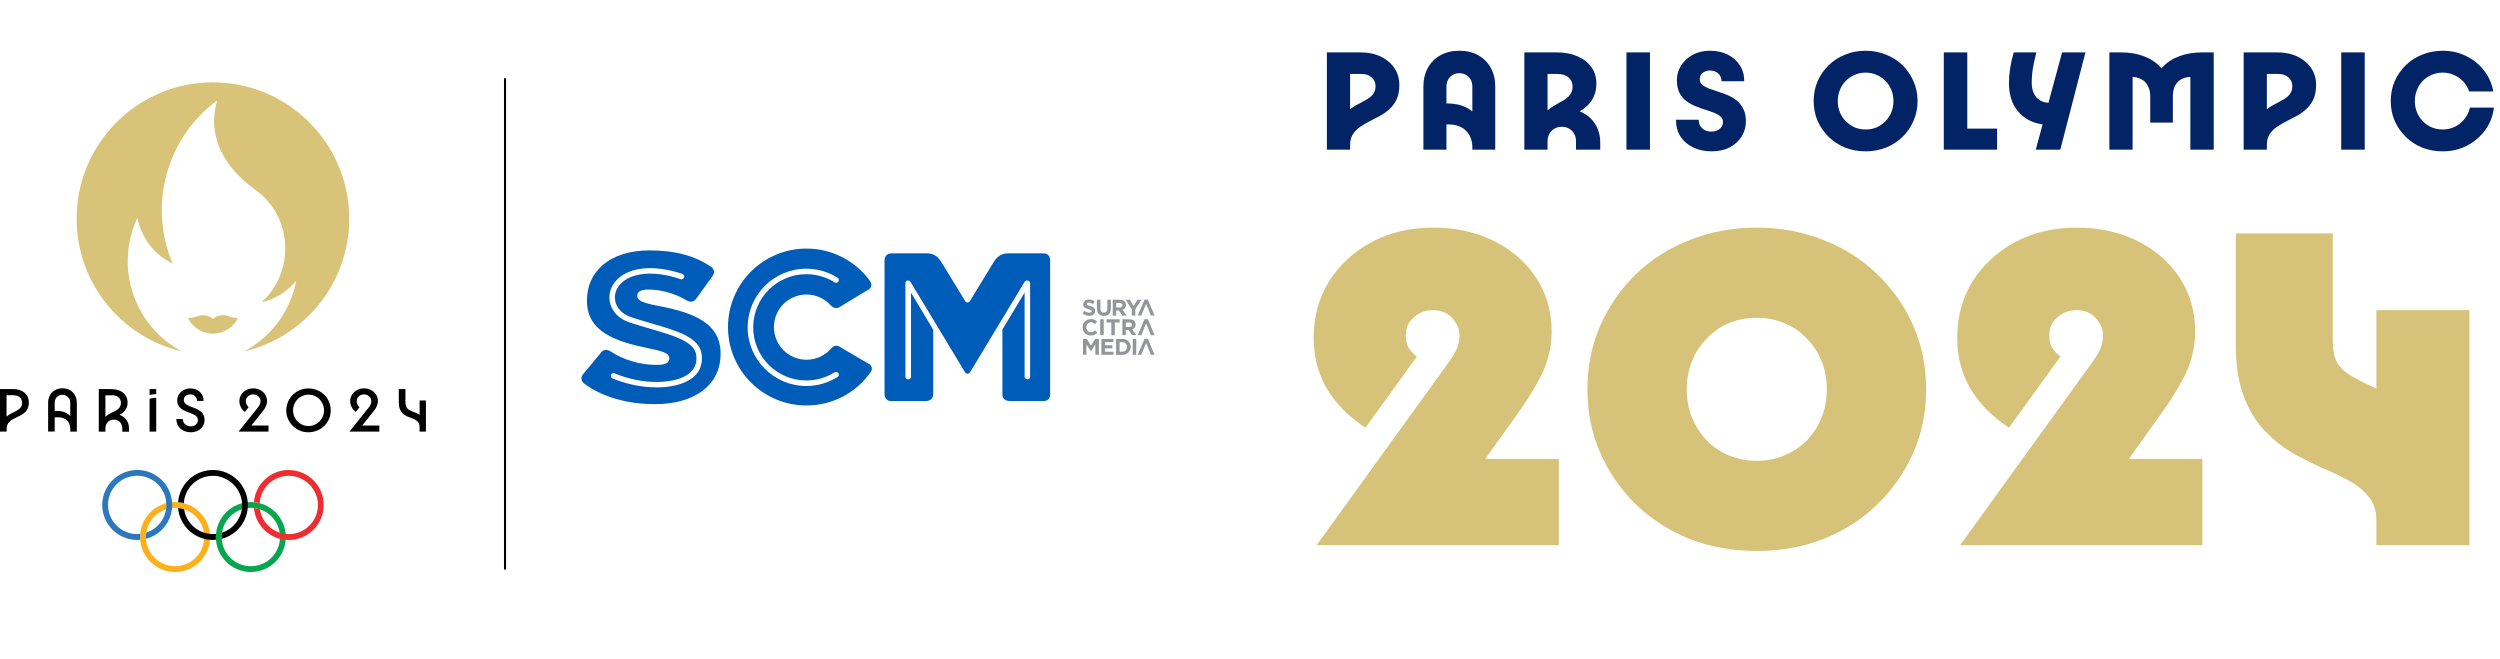 <svg width="167" height="44" viewBox="0 0 167 44" fill="none" xmlns="http://www.w3.org/2000/svg">
<path d="M1.402 27.189C1.296 27.346 1.12 27.434 0.956 27.515C0.776 27.606 0.59 27.694 0.439 27.83V26.398H0.857C1.091 26.398 1.351 26.471 1.443 26.713C1.498 26.859 1.49 27.057 1.402 27.189ZM1.424 26.101C1.212 25.999 0.985 25.988 0.754 25.988H0V28.833H0.443C0.443 28.672 0.432 28.503 0.502 28.353C0.612 28.111 0.871 27.994 1.099 27.884C1.34 27.767 1.611 27.654 1.772 27.423C1.915 27.222 1.955 26.954 1.911 26.713C1.864 26.438 1.673 26.218 1.428 26.098" fill="#010101"/>
<path d="M4.672 27.768C4.412 27.504 4.013 27.412 3.654 27.467V27.002C3.654 26.918 3.654 26.83 3.673 26.746C3.713 26.585 3.837 26.453 3.995 26.402C4.16 26.347 4.35 26.372 4.489 26.475C4.628 26.581 4.694 26.739 4.694 26.911C4.694 27.043 4.694 27.178 4.694 27.31V27.79C4.694 27.79 4.68 27.771 4.669 27.76M4.672 26.061C4.288 25.845 3.738 25.907 3.446 26.241C3.303 26.402 3.229 26.61 3.215 26.827C3.215 26.881 3.215 28.826 3.215 28.826H3.654V27.885C3.911 27.852 4.2 27.877 4.416 28.035C4.61 28.174 4.694 28.397 4.694 28.632V28.829H5.134V26.922C5.134 26.574 4.991 26.241 4.676 26.065" fill="#010101"/>
<path d="M7.477 26.401C7.759 26.401 8.045 26.536 8.074 26.847C8.089 26.994 8.056 27.14 7.957 27.258C7.851 27.382 7.69 27.455 7.543 27.529C7.368 27.613 7.188 27.701 7.042 27.836V26.408H7.474L7.477 26.401ZM8.144 27.777C8.093 27.752 8.038 27.73 7.983 27.712C8.122 27.635 8.261 27.54 8.36 27.411C8.451 27.291 8.503 27.155 8.517 27.005C8.55 26.694 8.448 26.397 8.192 26.207C7.851 25.954 7.415 25.991 7.016 25.991H6.599V28.836H7.042C7.042 28.752 7.042 28.667 7.042 28.583C7.049 28.396 7.133 28.213 7.298 28.114C7.459 28.015 7.679 28.005 7.851 28.081C8.023 28.158 8.137 28.327 8.162 28.51C8.177 28.616 8.17 28.73 8.17 28.839H8.616C8.616 28.682 8.624 28.524 8.591 28.371C8.532 28.118 8.371 27.906 8.14 27.781" fill="#010101"/>
<path d="M9.992 26.387C10.135 26.35 10.285 26.332 10.435 26.321V25.988H9.992V26.387Z" fill="#010101"/>
<path d="M9.992 26.636V28.833H10.435V26.57C10.285 26.577 10.139 26.599 9.992 26.636Z" fill="#010101"/>
<path d="M13.388 27.467C13.23 27.342 13.04 27.269 12.853 27.203C12.681 27.141 12.476 27.071 12.351 26.929C12.234 26.797 12.26 26.588 12.381 26.467C12.505 26.343 12.703 26.317 12.868 26.368C13.051 26.427 13.161 26.592 13.161 26.782H13.6C13.6 26.573 13.534 26.372 13.392 26.218C13.252 26.068 13.062 25.98 12.861 25.955C12.652 25.925 12.436 25.955 12.253 26.061C12.081 26.16 11.934 26.317 11.872 26.508C11.813 26.691 11.824 26.918 11.919 27.09C12.026 27.28 12.212 27.394 12.406 27.474C12.615 27.566 12.861 27.621 13.047 27.752C13.124 27.807 13.186 27.877 13.208 27.968C13.23 28.06 13.223 28.159 13.179 28.243C13.076 28.445 12.824 28.507 12.615 28.466C12.381 28.422 12.212 28.228 12.212 27.987H11.78C11.78 28.218 11.857 28.437 12.022 28.602C12.187 28.767 12.414 28.855 12.644 28.873C12.886 28.891 13.132 28.844 13.329 28.704C13.512 28.576 13.637 28.375 13.659 28.152C13.688 27.892 13.604 27.635 13.392 27.471" fill="#010101"/>
<path d="M17.506 27.529C17.605 27.408 17.701 27.28 17.763 27.137C17.825 26.998 17.851 26.841 17.832 26.687C17.799 26.394 17.598 26.152 17.334 26.031C17.063 25.907 16.727 25.914 16.463 26.05C16.195 26.185 16.005 26.445 15.991 26.749C15.976 27.057 16.119 27.331 16.36 27.518L16.609 27.2C16.521 27.115 16.448 27.009 16.43 26.885C16.412 26.764 16.43 26.643 16.503 26.544C16.646 26.35 16.932 26.291 17.144 26.398C17.25 26.453 17.338 26.544 17.378 26.658C17.419 26.775 17.4 26.91 17.349 27.024C17.298 27.137 17.217 27.233 17.14 27.328C16.844 27.698 16.551 28.067 16.254 28.437C16.148 28.569 16.042 28.701 15.935 28.833H17.935V28.426H16.789L17.506 27.529Z" fill="#010101"/>
<path d="M21.564 27.818C21.392 28.224 20.986 28.484 20.543 28.459C20.114 28.433 19.744 28.125 19.62 27.719C19.492 27.302 19.642 26.833 19.99 26.569C20.338 26.302 20.832 26.295 21.195 26.544C21.597 26.822 21.759 27.371 21.564 27.822M21.663 26.372C21.224 25.939 20.532 25.826 19.971 26.082C19.408 26.342 19.067 26.943 19.126 27.558C19.184 28.162 19.635 28.682 20.224 28.832C20.821 28.982 21.477 28.762 21.832 28.254C22.191 27.745 22.18 27.031 21.806 26.533C21.762 26.474 21.715 26.419 21.663 26.368" fill="#010101"/>
<path d="M24.911 27.529C25.01 27.408 25.105 27.28 25.167 27.137C25.229 26.998 25.255 26.841 25.237 26.687C25.204 26.394 25.002 26.152 24.739 26.031C24.468 25.907 24.131 25.914 23.867 26.05C23.6 26.185 23.409 26.445 23.395 26.749C23.38 27.057 23.523 27.331 23.765 27.518L24.014 27.2C23.926 27.115 23.852 27.009 23.834 26.885C23.816 26.764 23.834 26.643 23.907 26.544C24.05 26.35 24.336 26.291 24.548 26.398C24.654 26.453 24.742 26.544 24.783 26.658C24.823 26.775 24.805 26.91 24.753 27.024C24.702 27.137 24.622 27.233 24.545 27.328C24.248 27.698 23.955 28.067 23.658 28.437C23.552 28.569 23.446 28.701 23.34 28.833H25.339V28.426H24.193L24.911 27.529Z" fill="#010101"/>
<path d="M28.031 26.749V27.712C27.822 27.562 27.559 27.518 27.335 27.387C27.145 27.273 27.086 27.072 27.083 26.863C27.083 26.658 27.083 25.988 27.083 25.988H26.64C26.64 25.988 26.64 26.581 26.64 26.878C26.64 27.181 26.716 27.478 26.962 27.672C27.116 27.793 27.299 27.866 27.482 27.928C27.647 27.987 27.819 28.057 27.929 28.196C28.017 28.306 28.027 28.434 28.027 28.566V28.833H28.452V26.749H28.027H28.031Z" fill="#010101"/>
<path d="M11.695 33.926C10.618 33.926 9.747 34.797 9.747 35.874C9.747 36.95 10.618 37.822 11.695 37.822C12.771 37.822 13.643 36.95 13.643 35.874C13.643 34.797 12.771 33.926 11.695 33.926ZM14.031 35.874C14.031 37.163 12.983 38.21 11.695 38.21C10.406 38.21 9.358 37.163 9.358 35.874C9.358 34.585 10.406 33.538 11.695 33.538C12.983 33.538 14.031 34.585 14.031 35.874Z" fill="#FCB01A"/>
<path d="M16.756 33.926C15.68 33.926 14.808 34.797 14.808 35.874C14.808 36.95 15.68 37.822 16.756 37.822C17.833 37.822 18.704 36.95 18.704 35.874C18.704 34.797 17.833 33.926 16.756 33.926ZM19.092 35.874C19.092 37.163 18.045 38.21 16.756 38.21C15.467 38.21 14.42 37.163 14.42 35.874C14.42 34.585 15.467 33.538 16.756 33.538C18.045 33.538 19.092 34.585 19.092 35.874Z" fill="#06A64F"/>
<path d="M9.165 31.396C7.876 31.396 6.829 32.443 6.829 33.732C6.829 35.021 7.876 36.068 9.165 36.068C9.235 36.068 9.301 36.068 9.367 36.057C9.363 35.995 9.359 35.932 9.359 35.87C9.359 35.801 9.363 35.735 9.37 35.665C9.304 35.673 9.235 35.676 9.165 35.676C8.089 35.676 7.217 34.805 7.217 33.728C7.217 32.652 8.089 31.78 9.165 31.78C10.242 31.78 11.113 32.652 11.113 33.728C11.113 34.592 10.55 35.325 9.773 35.577C9.759 35.673 9.751 35.771 9.751 35.87C9.751 35.911 9.751 35.951 9.755 35.991C10.762 35.731 11.502 34.816 11.502 33.728C11.502 32.439 10.454 31.392 9.165 31.392" fill="#2D77BC"/>
<path d="M19.291 31.395C18.064 31.395 17.057 32.343 16.962 33.544C17.094 33.555 17.222 33.577 17.346 33.61C17.409 32.592 18.255 31.783 19.291 31.783C20.327 31.783 21.239 32.655 21.239 33.731C21.239 34.808 20.367 35.679 19.291 35.679C18.317 35.679 17.508 34.962 17.365 34.024C17.236 33.984 17.101 33.955 16.962 33.94C17.068 35.134 18.068 36.071 19.287 36.071C20.576 36.071 21.623 35.024 21.623 33.735C21.623 32.446 20.576 31.399 19.287 31.399" fill="#EE2D30"/>
<path d="M14.225 31.395C12.999 31.395 11.992 32.343 11.896 33.544C12.028 33.555 12.156 33.577 12.281 33.61C12.343 32.592 13.189 31.783 14.225 31.783C15.262 31.783 16.173 32.655 16.173 33.731C16.173 34.595 15.61 35.328 14.833 35.58C14.819 35.675 14.811 35.774 14.811 35.873C14.811 35.913 14.811 35.954 14.811 35.994C15.818 35.734 16.558 34.819 16.558 33.731C16.558 32.442 15.511 31.395 14.222 31.395" fill="#010101"/>
<path d="M14.419 35.87C14.419 35.801 14.419 35.731 14.43 35.665C14.364 35.673 14.295 35.676 14.225 35.676C13.248 35.676 12.442 34.959 12.299 34.021C12.171 33.977 12.036 33.952 11.896 33.937C11.999 35.131 13.002 36.068 14.222 36.068C14.291 36.068 14.357 36.064 14.423 36.057C14.419 35.995 14.416 35.933 14.416 35.87" fill="#010101"/>
<path d="M15.23 21.114C14.984 21.022 14.574 21.015 14.226 21.297C13.879 21.015 13.468 21.022 13.223 21.114C13.018 21.191 12.857 21.242 12.557 21.238C12.853 21.861 13.49 22.289 14.226 22.289C14.962 22.289 15.596 21.861 15.896 21.238C15.596 21.238 15.435 21.191 15.23 21.114Z" fill="#D8C378"/>
<path d="M14.226 5.5C9.198 5.5 5.119 9.576 5.119 14.607C5.119 18.917 8.114 22.531 12.139 23.472C8.942 21.762 7.638 17.84 9.18 14.556C9.429 15.852 10.275 17.009 11.538 17.61C9.89 13.754 11.102 9.221 14.504 6.716C13.834 9.008 14.863 11.103 17.067 12.688C19.59 14.497 19.697 18.192 17.47 20.191C18.353 19.986 19.177 19.499 19.792 18.752C19.415 20.704 18.188 22.472 16.309 23.476C20.334 22.531 23.329 18.92 23.329 14.611C23.329 9.583 19.253 5.504 14.222 5.504" fill="#D8C378"/>
<path d="M70.149 26.305V17.356C70.149 17.221 70.072 16.924 69.71 16.924H67.315C66.784 16.924 66.517 17.298 66.403 17.466L64.774 20.139C64.774 20.139 64.719 20.205 64.631 20.205C64.532 20.205 64.488 20.136 64.488 20.136L62.862 17.47C62.752 17.298 62.485 16.924 61.95 16.924H59.556C59.189 16.924 59.087 17.221 59.087 17.356V26.305C59.087 26.379 59.105 26.793 59.534 26.793H61.837C61.939 26.793 62.309 26.763 62.339 26.357V22.025L60.856 19.55V25.167C60.848 25.28 60.768 25.342 60.669 25.342C60.57 25.342 60.478 25.262 60.478 25.156C60.478 25.141 60.478 25.13 60.482 25.115V18.916C60.482 18.832 60.533 18.759 60.614 18.741C60.694 18.718 60.775 18.752 60.819 18.825L64.473 24.881C64.473 24.881 64.525 24.965 64.635 24.965C64.733 24.965 64.792 24.881 64.792 24.881L68.446 18.825C68.49 18.752 68.585 18.722 68.666 18.741C68.747 18.762 68.812 18.836 68.812 18.916V25.163C68.805 25.276 68.725 25.339 68.626 25.339C68.527 25.339 68.439 25.258 68.439 25.152C68.439 25.137 68.439 25.126 68.443 25.112V19.542L66.96 22.018V26.349C66.96 26.756 67.329 26.785 67.432 26.785H69.735C70.164 26.785 70.156 26.371 70.156 26.298" fill="#005CB9"/>
<path d="M43.895 20.417C42.847 20.219 42.569 20.047 42.569 19.78V19.751C42.569 19.509 42.789 19.34 43.283 19.34C44.078 19.34 45.015 19.56 45.858 20.058C46.224 20.285 46.436 20.047 46.484 19.985L47.586 18.458C47.846 18.099 47.582 17.88 47.516 17.832C46.432 17.096 45.121 16.726 43.401 16.726C40.672 16.726 39.208 18.18 39.208 20.062V20.091C39.208 22.182 41.141 22.819 43.356 23.273C44.415 23.485 44.711 23.639 44.711 23.921V23.951C44.711 24.218 44.47 24.375 43.877 24.375C42.837 24.375 41.745 24.104 40.757 23.456C40.467 23.288 40.273 23.416 40.185 23.504L40.134 23.57L38.948 25.001C38.717 25.287 38.911 25.529 38.999 25.606C40.233 26.528 41.917 26.997 43.752 26.997C46.407 26.997 48.135 25.719 48.135 23.643V23.614C48.135 21.622 46.429 20.886 43.898 20.421M46.513 24.994C46.041 25.543 45.165 25.851 43.979 25.877H43.836C42.793 25.877 41.877 25.631 41.284 25.419C41.17 25.379 41.057 25.335 40.947 25.291C40.867 25.272 40.804 25.195 40.804 25.108C40.804 25.005 40.889 24.921 40.991 24.921C41.031 24.921 41.068 24.932 41.097 24.957C41.936 25.298 42.961 25.536 43.968 25.514C45.048 25.488 45.832 25.228 46.231 24.76C46.473 24.478 46.564 24.123 46.506 23.705C46.381 22.819 45.015 22.42 43.43 21.959C42.979 21.827 42.514 21.691 42.042 21.534C41.61 21.391 41.255 21.142 41.02 20.816C40.793 20.501 40.687 20.135 40.713 19.762C40.742 19.348 40.925 18.963 41.244 18.652C41.584 18.319 42.071 18.085 42.654 17.978C43.657 17.795 44.719 18.011 45.55 18.286C45.641 18.301 45.707 18.378 45.707 18.473C45.707 18.575 45.623 18.659 45.521 18.659C45.488 18.659 45.455 18.648 45.425 18.634C44.642 18.374 43.646 18.169 42.719 18.341C41.566 18.553 41.115 19.227 41.079 19.787C41.039 20.406 41.46 20.959 42.156 21.186C42.62 21.34 43.082 21.475 43.532 21.607C44.367 21.849 45.154 22.079 45.744 22.376C46.44 22.724 46.795 23.13 46.868 23.658C46.941 24.177 46.817 24.643 46.509 25.005" fill="#005CB9"/>
<path d="M72.318 20.925L72.454 20.761C72.549 20.837 72.652 20.889 72.772 20.889C72.868 20.889 72.926 20.852 72.926 20.79C72.926 20.728 72.89 20.695 72.714 20.651C72.501 20.596 72.362 20.537 72.362 20.329C72.362 20.134 72.516 20.006 72.736 20.006C72.89 20.006 73.021 20.054 73.128 20.142L73.007 20.318C72.912 20.252 72.82 20.215 72.728 20.215C72.637 20.215 72.593 20.255 72.593 20.307C72.593 20.38 72.637 20.402 72.82 20.449C73.036 20.504 73.157 20.585 73.157 20.768C73.157 20.98 72.996 21.098 72.765 21.098C72.604 21.098 72.443 21.043 72.318 20.929" fill="#939598"/>
<path d="M73.273 20.625V20.021H73.508V20.622C73.508 20.794 73.596 20.885 73.739 20.885C73.881 20.885 73.969 20.797 73.969 20.633V20.025H74.204V20.622C74.204 20.944 74.024 21.098 73.739 21.098C73.453 21.098 73.281 20.94 73.281 20.629" fill="#939598"/>
<path d="M74.331 20.022H74.814C74.95 20.022 75.052 20.058 75.122 20.128C75.181 20.186 75.213 20.271 75.213 20.37C75.213 20.542 75.122 20.651 74.987 20.703L75.246 21.08H74.972L74.745 20.739H74.562V21.08H74.331V20.018V20.022ZM74.8 20.538C74.913 20.538 74.979 20.476 74.979 20.388C74.979 20.285 74.91 20.234 74.796 20.234H74.562V20.538H74.8Z" fill="#939598"/>
<path d="M75.606 20.662L75.199 20.021H75.47L75.723 20.446L75.979 20.021H76.246L75.836 20.658V21.079H75.606V20.662Z" fill="#939598"/>
<path d="M76.701 20.636L76.562 20.291L76.419 20.636L76.335 20.841L76.24 21.079H76.002L76.456 20.013H76.672L77.126 21.079H76.881L76.786 20.841L76.701 20.636Z" fill="#939598"/>
<path d="M72.317 21.864C72.317 21.56 72.544 21.315 72.87 21.315C73.068 21.315 73.189 21.381 73.288 21.48L73.141 21.648C73.057 21.575 72.977 21.531 72.87 21.531C72.695 21.531 72.563 21.677 72.563 21.86C72.563 22.044 72.687 22.197 72.87 22.197C72.991 22.197 73.068 22.15 73.152 22.073L73.299 22.223C73.189 22.34 73.068 22.413 72.863 22.413C72.552 22.413 72.321 22.172 72.321 21.868" fill="#939598"/>
<path d="M73.728 21.329H73.493V22.387H73.728V21.329Z" fill="#939598"/>
<path d="M74.236 21.545H73.914V21.329H74.793V21.545H74.471V22.39H74.236V21.545Z" fill="#939598"/>
<path d="M74.973 21.328H75.46C75.595 21.328 75.698 21.365 75.767 21.435C75.826 21.493 75.859 21.577 75.859 21.676C75.859 21.848 75.767 21.958 75.632 22.006L75.892 22.383H75.617L75.39 22.042H75.207V22.383H74.973V21.325V21.328ZM75.441 21.845C75.555 21.845 75.621 21.782 75.621 21.695C75.621 21.592 75.551 21.541 75.438 21.541H75.207V21.845H75.441Z" fill="#939598"/>
<path d="M76.701 21.947L76.562 21.603L76.419 21.947L76.335 22.152L76.24 22.39H76.002L76.456 21.321H76.672L77.126 22.39H76.881L76.786 22.152L76.701 21.947Z" fill="#939598"/>
<path d="M72.343 22.642H72.595L72.874 23.089L73.152 22.642H73.405V23.7H73.17V23.008L72.874 23.462H72.866L72.57 23.016V23.7H72.343V22.642Z" fill="#939598"/>
<path d="M73.573 22.642H74.371V22.851H73.808V23.063H74.306V23.272H73.808V23.495H74.382V23.7H73.573V22.642Z" fill="#939598"/>
<path d="M74.555 22.642H74.969C75.302 22.642 75.532 22.873 75.532 23.169C75.532 23.473 75.302 23.704 74.969 23.704H74.555V22.642ZM74.969 23.492C75.159 23.492 75.287 23.363 75.287 23.177C75.287 22.986 75.159 22.855 74.969 22.855H74.789V23.495H74.969V23.492Z" fill="#939598"/>
<path d="M75.902 22.642H75.668V23.704H75.902V22.642Z" fill="#939598"/>
<path d="M76.701 23.258L76.562 22.913L76.419 23.258L76.335 23.466L76.24 23.701H76.002L76.456 22.635H76.672L77.126 23.701H76.881L76.786 23.466L76.701 23.258Z" fill="#939598"/>
<path d="M58.063 24.324L56.052 23.141L56.027 23.126C55.961 23.093 55.774 23.031 55.558 23.236C55.525 23.276 55.492 23.317 55.455 23.353C55.455 23.353 55.455 23.353 55.452 23.353C55.056 23.771 54.496 24.031 53.877 24.031C52.676 24.031 51.698 23.057 51.698 21.852C51.698 20.647 52.672 19.673 53.877 19.673C54.503 19.673 55.067 19.941 55.463 20.366C55.463 20.366 55.463 20.366 55.466 20.366C55.481 20.38 55.496 20.398 55.51 20.413C55.759 20.669 56.005 20.56 56.071 20.523L56.089 20.508L57.971 19.369L58.033 19.34C58.344 19.128 58.139 18.802 58.117 18.769C57.165 17.458 55.62 16.605 53.873 16.605C50.977 16.605 48.63 18.952 48.63 21.849C48.63 24.745 50.977 27.085 53.873 27.085C55.65 27.085 57.22 26.209 58.169 24.844C58.334 24.587 58.18 24.397 58.063 24.313M55.888 25.217C55.298 25.576 54.602 25.785 53.862 25.785C51.702 25.785 49.944 24.027 49.944 21.867C49.944 19.706 51.702 17.949 53.862 17.949C54.613 17.949 55.316 18.161 55.913 18.527C55.986 18.553 56.034 18.623 56.034 18.703C56.034 18.806 55.95 18.89 55.847 18.89C55.8 18.89 55.756 18.872 55.723 18.842C55.181 18.509 54.544 18.315 53.862 18.315C51.904 18.315 50.314 19.908 50.314 21.867C50.314 23.826 51.904 25.415 53.862 25.415C54.558 25.415 55.206 25.213 55.756 24.869C55.785 24.855 55.814 24.844 55.847 24.844C55.95 24.844 56.034 24.928 56.034 25.03C56.034 25.118 55.972 25.195 55.888 25.213" fill="#005CB9"/>
<path d="M33.736 38.059C33.695 38.059 33.666 38.026 33.666 37.989V5.28C33.666 5.24 33.699 5.21 33.736 5.21C33.772 5.21 33.805 5.243 33.805 5.28V37.989C33.805 38.03 33.772 38.059 33.736 38.059Z" fill="#010101"/>
<path d="M88.636 10V3.5H90.876C91.396 3.5 91.849 3.593 92.236 3.78C92.622 3.967 92.926 4.223 93.146 4.55C93.366 4.877 93.476 5.25 93.476 5.67C93.476 6.05 93.416 6.37 93.296 6.63C93.176 6.883 93.019 7.1 92.826 7.28C92.632 7.46 92.419 7.613 92.186 7.74C91.952 7.867 91.716 7.99 91.476 8.11C91.242 8.23 91.029 8.357 90.836 8.49C90.642 8.623 90.486 8.787 90.366 8.98C90.246 9.167 90.186 9.4 90.186 9.68V10H88.636ZM90.186 7.3C90.312 7.2 90.439 7.113 90.566 7.04C90.692 6.967 90.819 6.9 90.946 6.84C91.072 6.773 91.192 6.707 91.306 6.64C91.419 6.573 91.519 6.5 91.606 6.42C91.692 6.34 91.759 6.247 91.806 6.14C91.859 6.033 91.886 5.907 91.886 5.76C91.886 5.513 91.799 5.317 91.626 5.17C91.459 5.017 91.232 4.94 90.946 4.94H90.186V7.3ZM95.083 10V5.79C95.083 5.31 95.183 4.89 95.383 4.53C95.583 4.17 95.863 3.89 96.223 3.69C96.59 3.49 97.01 3.39 97.483 3.39C97.97 3.39 98.39 3.49 98.743 3.69C99.103 3.89 99.383 4.17 99.583 4.53C99.783 4.89 99.883 5.31 99.883 5.79V10H98.353V9.86C98.353 9.387 98.21 9.01 97.923 8.73C97.643 8.45 97.247 8.31 96.733 8.31H96.023V6.91H96.663C97.377 6.91 97.943 7.093 98.363 7.46C98.783 7.827 99.013 8.327 99.053 8.96L98.353 8.84V5.79C98.353 5.61 98.317 5.453 98.243 5.32C98.17 5.187 98.067 5.083 97.933 5.01C97.807 4.93 97.657 4.89 97.483 4.89C97.317 4.89 97.167 4.93 97.033 5.01C96.907 5.083 96.807 5.187 96.733 5.32C96.66 5.453 96.623 5.61 96.623 5.79V10H95.083ZM101.827 10V3.5H103.977C104.517 3.5 104.984 3.587 105.377 3.76C105.777 3.933 106.087 4.177 106.307 4.49C106.527 4.797 106.637 5.16 106.637 5.58C106.637 5.82 106.607 6.037 106.547 6.23C106.487 6.417 106.407 6.587 106.307 6.74C106.207 6.887 106.09 7.017 105.957 7.13C105.824 7.243 105.68 7.347 105.527 7.44C105.814 7.553 106.057 7.71 106.257 7.91C106.464 8.11 106.62 8.347 106.727 8.62C106.84 8.887 106.897 9.19 106.897 9.53V10H105.277V9.45C105.277 9.25 105.237 9.08 105.157 8.94C105.077 8.793 104.967 8.68 104.827 8.6C104.687 8.513 104.52 8.47 104.327 8.47C104.14 8.47 103.974 8.513 103.827 8.6C103.687 8.68 103.577 8.793 103.497 8.94C103.417 9.08 103.377 9.25 103.377 9.45V10H101.827ZM103.377 4.94V7.37C103.497 7.27 103.617 7.183 103.737 7.11C103.864 7.03 103.987 6.957 104.107 6.89C104.234 6.823 104.354 6.757 104.467 6.69C104.58 6.617 104.68 6.54 104.767 6.46C104.854 6.38 104.92 6.287 104.967 6.18C105.02 6.067 105.047 5.937 105.047 5.79C105.047 5.53 104.957 5.323 104.777 5.17C104.597 5.017 104.344 4.94 104.017 4.94H103.377ZM110.217 10H108.647V3.5H110.217V10ZM114.336 10.11C113.883 10.11 113.473 10.023 113.106 9.85C112.746 9.677 112.463 9.433 112.256 9.12C112.056 8.807 111.956 8.433 111.956 8H113.476C113.476 8.153 113.509 8.29 113.576 8.41C113.649 8.53 113.749 8.623 113.876 8.69C114.003 8.757 114.149 8.79 114.316 8.79C114.549 8.79 114.736 8.73 114.876 8.61C115.023 8.49 115.096 8.337 115.096 8.15C115.096 7.997 115.039 7.873 114.926 7.78C114.819 7.68 114.673 7.597 114.486 7.53C114.306 7.457 114.106 7.387 113.886 7.32C113.666 7.253 113.446 7.173 113.226 7.08C113.006 6.987 112.803 6.87 112.616 6.73C112.436 6.583 112.289 6.4 112.176 6.18C112.069 5.96 112.016 5.687 112.016 5.36C112.016 5 112.109 4.673 112.296 4.38C112.483 4.08 112.743 3.84 113.076 3.66C113.409 3.48 113.789 3.39 114.216 3.39C114.676 3.39 115.076 3.477 115.416 3.65C115.763 3.823 116.033 4.063 116.226 4.37C116.419 4.67 116.516 5.023 116.516 5.43H114.996C114.996 5.21 114.923 5.037 114.776 4.91C114.636 4.777 114.449 4.71 114.216 4.71C114.089 4.71 113.973 4.737 113.866 4.79C113.766 4.837 113.686 4.903 113.626 4.99C113.573 5.077 113.546 5.177 113.546 5.29C113.546 5.443 113.599 5.567 113.706 5.66C113.819 5.753 113.966 5.837 114.146 5.91C114.333 5.977 114.536 6.047 114.756 6.12C114.976 6.187 115.196 6.267 115.416 6.36C115.636 6.453 115.836 6.573 116.016 6.72C116.203 6.867 116.349 7.053 116.456 7.28C116.569 7.5 116.626 7.777 116.626 8.11C116.626 8.483 116.529 8.823 116.336 9.13C116.143 9.43 115.876 9.67 115.536 9.85C115.196 10.023 114.796 10.11 114.336 10.11ZM122.763 6.75C122.763 7.017 122.81 7.267 122.903 7.5C122.997 7.727 123.13 7.927 123.303 8.1C123.477 8.273 123.673 8.41 123.893 8.51C124.12 8.603 124.363 8.65 124.623 8.65C124.883 8.65 125.127 8.603 125.353 8.51C125.58 8.41 125.777 8.273 125.943 8.1C126.117 7.927 126.25 7.727 126.343 7.5C126.437 7.267 126.483 7.017 126.483 6.75C126.483 6.483 126.437 6.237 126.343 6.01C126.25 5.777 126.117 5.573 125.943 5.4C125.777 5.227 125.58 5.093 125.353 5C125.127 4.9 124.883 4.85 124.623 4.85C124.363 4.85 124.12 4.9 123.893 5C123.673 5.093 123.477 5.227 123.303 5.4C123.13 5.573 122.997 5.777 122.903 6.01C122.81 6.237 122.763 6.483 122.763 6.75ZM121.153 6.75C121.153 6.277 121.24 5.837 121.413 5.43C121.593 5.023 121.84 4.667 122.153 4.36C122.467 4.053 122.833 3.817 123.253 3.65C123.68 3.477 124.137 3.39 124.623 3.39C125.11 3.39 125.563 3.477 125.983 3.65C126.41 3.817 126.78 4.053 127.093 4.36C127.407 4.667 127.65 5.023 127.823 5.43C128.003 5.837 128.093 6.277 128.093 6.75C128.093 7.223 128.003 7.663 127.823 8.07C127.65 8.477 127.407 8.833 127.093 9.14C126.78 9.447 126.41 9.687 125.983 9.86C125.563 10.027 125.11 10.11 124.623 10.11C124.137 10.11 123.68 10.027 123.253 9.86C122.833 9.687 122.467 9.447 122.153 9.14C121.84 8.833 121.593 8.477 121.413 8.07C121.24 7.663 121.153 7.223 121.153 6.75ZM133.405 10H129.845V3.5H131.415V8.59H133.405V10ZM135.988 10L137.748 3.5H139.308L137.628 10H135.988ZM134.198 5.54C134.198 5.233 134.225 4.907 134.278 4.56C134.332 4.213 134.412 3.86 134.518 3.5H136.028C135.922 3.927 135.842 4.293 135.788 4.6C135.742 4.907 135.718 5.203 135.718 5.49C135.718 5.937 135.828 6.28 136.048 6.52C136.268 6.753 136.562 6.87 136.928 6.87H137.148V8.34H136.928C136.388 8.34 135.912 8.23 135.498 8.01C135.092 7.783 134.772 7.463 134.538 7.05C134.312 6.63 134.198 6.127 134.198 5.54ZM140.907 10V3.5H141.667C142.234 3.5 142.744 3.583 143.197 3.75C143.651 3.917 144.024 4.163 144.317 4.49C144.617 4.81 144.821 5.203 144.927 5.67H143.857C143.964 5.203 144.164 4.81 144.457 4.49C144.757 4.163 145.134 3.917 145.587 3.75C146.041 3.583 146.551 3.5 147.117 3.5H147.877V10H146.317V4.93L146.707 5.13H146.447C146.174 5.13 145.937 5.18 145.737 5.28C145.544 5.38 145.397 5.527 145.297 5.72C145.197 5.913 145.147 6.153 145.147 6.44V8.19H143.637V6.44C143.637 6.167 143.584 5.933 143.477 5.74C143.377 5.54 143.231 5.39 143.037 5.29C142.844 5.183 142.611 5.13 142.337 5.13H142.077L142.457 4.93V10H140.907ZM149.876 10V3.5H152.116C152.636 3.5 153.089 3.593 153.476 3.78C153.863 3.967 154.166 4.223 154.386 4.55C154.606 4.877 154.716 5.25 154.716 5.67C154.716 6.05 154.656 6.37 154.536 6.63C154.416 6.883 154.259 7.1 154.066 7.28C153.873 7.46 153.659 7.613 153.426 7.74C153.193 7.867 152.956 7.99 152.716 8.11C152.483 8.23 152.269 8.357 152.076 8.49C151.883 8.623 151.726 8.787 151.606 8.98C151.486 9.167 151.426 9.4 151.426 9.68V10H149.876ZM151.426 7.3C151.553 7.2 151.679 7.113 151.806 7.04C151.933 6.967 152.059 6.9 152.186 6.84C152.313 6.773 152.433 6.707 152.546 6.64C152.659 6.573 152.759 6.5 152.846 6.42C152.933 6.34 152.999 6.247 153.046 6.14C153.099 6.033 153.126 5.907 153.126 5.76C153.126 5.513 153.039 5.317 152.866 5.17C152.699 5.017 152.473 4.94 152.186 4.94H151.426V7.3ZM157.964 10H156.394V3.5H157.964V10ZM164.992 7.19H166.592C166.525 7.75 166.332 8.25 166.012 8.69C165.692 9.13 165.285 9.477 164.792 9.73C164.305 9.983 163.765 10.11 163.172 10.11C162.685 10.11 162.229 10.027 161.802 9.86C161.382 9.687 161.015 9.447 160.702 9.14C160.389 8.833 160.142 8.477 159.962 8.07C159.789 7.663 159.702 7.223 159.702 6.75C159.702 6.277 159.789 5.837 159.962 5.43C160.142 5.023 160.389 4.667 160.702 4.36C161.015 4.053 161.382 3.817 161.802 3.65C162.229 3.477 162.685 3.39 163.172 3.39C163.739 3.39 164.259 3.507 164.732 3.74C165.212 3.973 165.612 4.297 165.932 4.71C166.252 5.117 166.459 5.583 166.552 6.11H164.942C164.855 5.857 164.725 5.637 164.552 5.45C164.379 5.263 164.172 5.117 163.932 5.01C163.699 4.903 163.445 4.85 163.172 4.85C162.912 4.85 162.669 4.9 162.442 5C162.215 5.093 162.015 5.227 161.842 5.4C161.675 5.573 161.545 5.777 161.452 6.01C161.359 6.237 161.312 6.483 161.312 6.75C161.312 7.017 161.359 7.267 161.452 7.5C161.545 7.727 161.675 7.927 161.842 8.1C162.015 8.273 162.215 8.41 162.442 8.51C162.669 8.603 162.912 8.65 163.172 8.65C163.472 8.65 163.749 8.587 164.002 8.46C164.255 8.333 164.465 8.16 164.632 7.94C164.805 7.72 164.925 7.47 164.992 7.19Z" fill="#022366"/>
<path d="M87.946 36.42L96.791 24.178C97.047 23.815 97.228 23.505 97.335 23.249C97.442 22.971 97.496 22.693 97.496 22.415C97.496 22.095 97.41 21.807 97.239 21.55C97.09 21.294 96.887 21.091 96.63 20.941C96.374 20.792 96.075 20.717 95.733 20.717C95.391 20.717 95.081 20.792 94.804 20.941C94.526 21.091 94.302 21.294 94.131 21.55C93.981 21.785 93.906 22.074 93.906 22.415C93.906 22.693 93.96 22.95 94.067 23.185C94.195 23.398 94.387 23.612 94.643 23.826L91.214 28.568C88.907 27.052 87.753 25.054 87.753 22.576C87.753 21.166 88.095 19.905 88.779 18.794C89.484 17.683 90.435 16.807 91.631 16.166C92.849 15.525 94.216 15.205 95.733 15.205C97.25 15.205 98.606 15.504 99.803 16.102C100.999 16.7 101.939 17.523 102.623 18.57C103.307 19.617 103.649 20.813 103.649 22.159C103.649 22.736 103.574 23.291 103.424 23.826C103.296 24.36 103.061 24.926 102.719 25.524C102.399 26.122 101.95 26.827 101.373 27.639L95.989 35.17L95.765 30.651H104.129V36.42H87.946ZM112.673 26.005C112.673 26.688 112.791 27.319 113.026 27.895C113.261 28.472 113.592 28.985 114.019 29.434C114.447 29.861 114.938 30.192 115.494 30.427C116.07 30.662 116.69 30.78 117.352 30.78C118.015 30.78 118.624 30.662 119.179 30.427C119.756 30.192 120.258 29.861 120.685 29.434C121.112 28.985 121.444 28.472 121.679 27.895C121.914 27.319 122.031 26.688 122.031 26.005C122.031 25.321 121.914 24.691 121.679 24.114C121.444 23.537 121.112 23.035 120.685 22.608C120.258 22.159 119.756 21.817 119.179 21.582C118.624 21.347 118.015 21.23 117.352 21.23C116.69 21.23 116.07 21.347 115.494 21.582C114.938 21.817 114.447 22.159 114.019 22.608C113.592 23.035 113.261 23.537 113.026 24.114C112.791 24.691 112.673 25.321 112.673 26.005ZM106.04 26.005C106.04 24.466 106.328 23.046 106.905 21.742C107.482 20.439 108.272 19.296 109.277 18.314C110.302 17.331 111.498 16.572 112.866 16.038C114.254 15.483 115.75 15.205 117.352 15.205C118.955 15.205 120.44 15.483 121.807 16.038C123.196 16.572 124.392 17.331 125.396 18.314C126.422 19.296 127.223 20.439 127.8 21.742C128.376 23.046 128.665 24.466 128.665 26.005C128.665 27.543 128.376 28.964 127.8 30.267C127.223 31.57 126.422 32.713 125.396 33.696C124.392 34.679 123.196 35.448 121.807 36.003C120.44 36.537 118.955 36.804 117.352 36.804C115.75 36.804 114.254 36.537 112.866 36.003C111.498 35.448 110.302 34.679 109.277 33.696C108.272 32.713 107.482 31.57 106.905 30.267C106.328 28.964 106.04 27.543 106.04 26.005ZM130.934 36.42L139.779 24.178C140.035 23.815 140.217 23.505 140.324 23.249C140.431 22.971 140.484 22.693 140.484 22.415C140.484 22.095 140.399 21.807 140.228 21.55C140.078 21.294 139.875 21.091 139.619 20.941C139.362 20.792 139.063 20.717 138.722 20.717C138.38 20.717 138.07 20.792 137.792 20.941C137.514 21.091 137.29 21.294 137.119 21.55C136.97 21.785 136.895 22.074 136.895 22.415C136.895 22.693 136.948 22.95 137.055 23.185C137.183 23.398 137.376 23.612 137.632 23.826L134.203 28.568C131.896 27.052 130.742 25.054 130.742 22.576C130.742 21.166 131.084 19.905 131.767 18.794C132.472 17.683 133.423 16.807 134.62 16.166C135.837 15.525 137.205 15.205 138.722 15.205C140.238 15.205 141.595 15.504 142.791 16.102C143.988 16.7 144.928 17.523 145.612 18.57C146.295 19.617 146.637 20.813 146.637 22.159C146.637 22.736 146.562 23.291 146.413 23.826C146.285 24.36 146.05 24.926 145.708 25.524C145.387 26.122 144.939 26.827 144.362 27.639L138.978 35.17L138.754 30.651H147.118V36.42H130.934ZM158.742 20.717H164.959V36.42H158.742V34.754C158.742 34.112 158.571 33.589 158.229 33.183C157.888 32.756 157.439 32.393 156.884 32.094C156.328 31.794 155.719 31.506 155.057 31.228C154.395 30.929 153.722 30.587 153.038 30.203C152.376 29.797 151.767 29.295 151.211 28.697C150.656 28.098 150.207 27.34 149.865 26.421C149.523 25.503 149.352 24.37 149.352 23.024V15.589H155.826V22.704C155.826 23.387 155.933 23.911 156.146 24.274C156.381 24.616 156.681 24.894 157.044 25.107C157.428 25.321 157.845 25.535 158.294 25.748C158.742 25.941 159.191 26.208 159.64 26.549C160.088 26.891 160.494 27.383 160.857 28.024C161.242 28.665 161.541 29.53 161.755 30.619C161.99 31.688 162.107 33.066 162.107 34.754L158.742 29.979V20.717Z" fill="#D6C278"/>
</svg>
